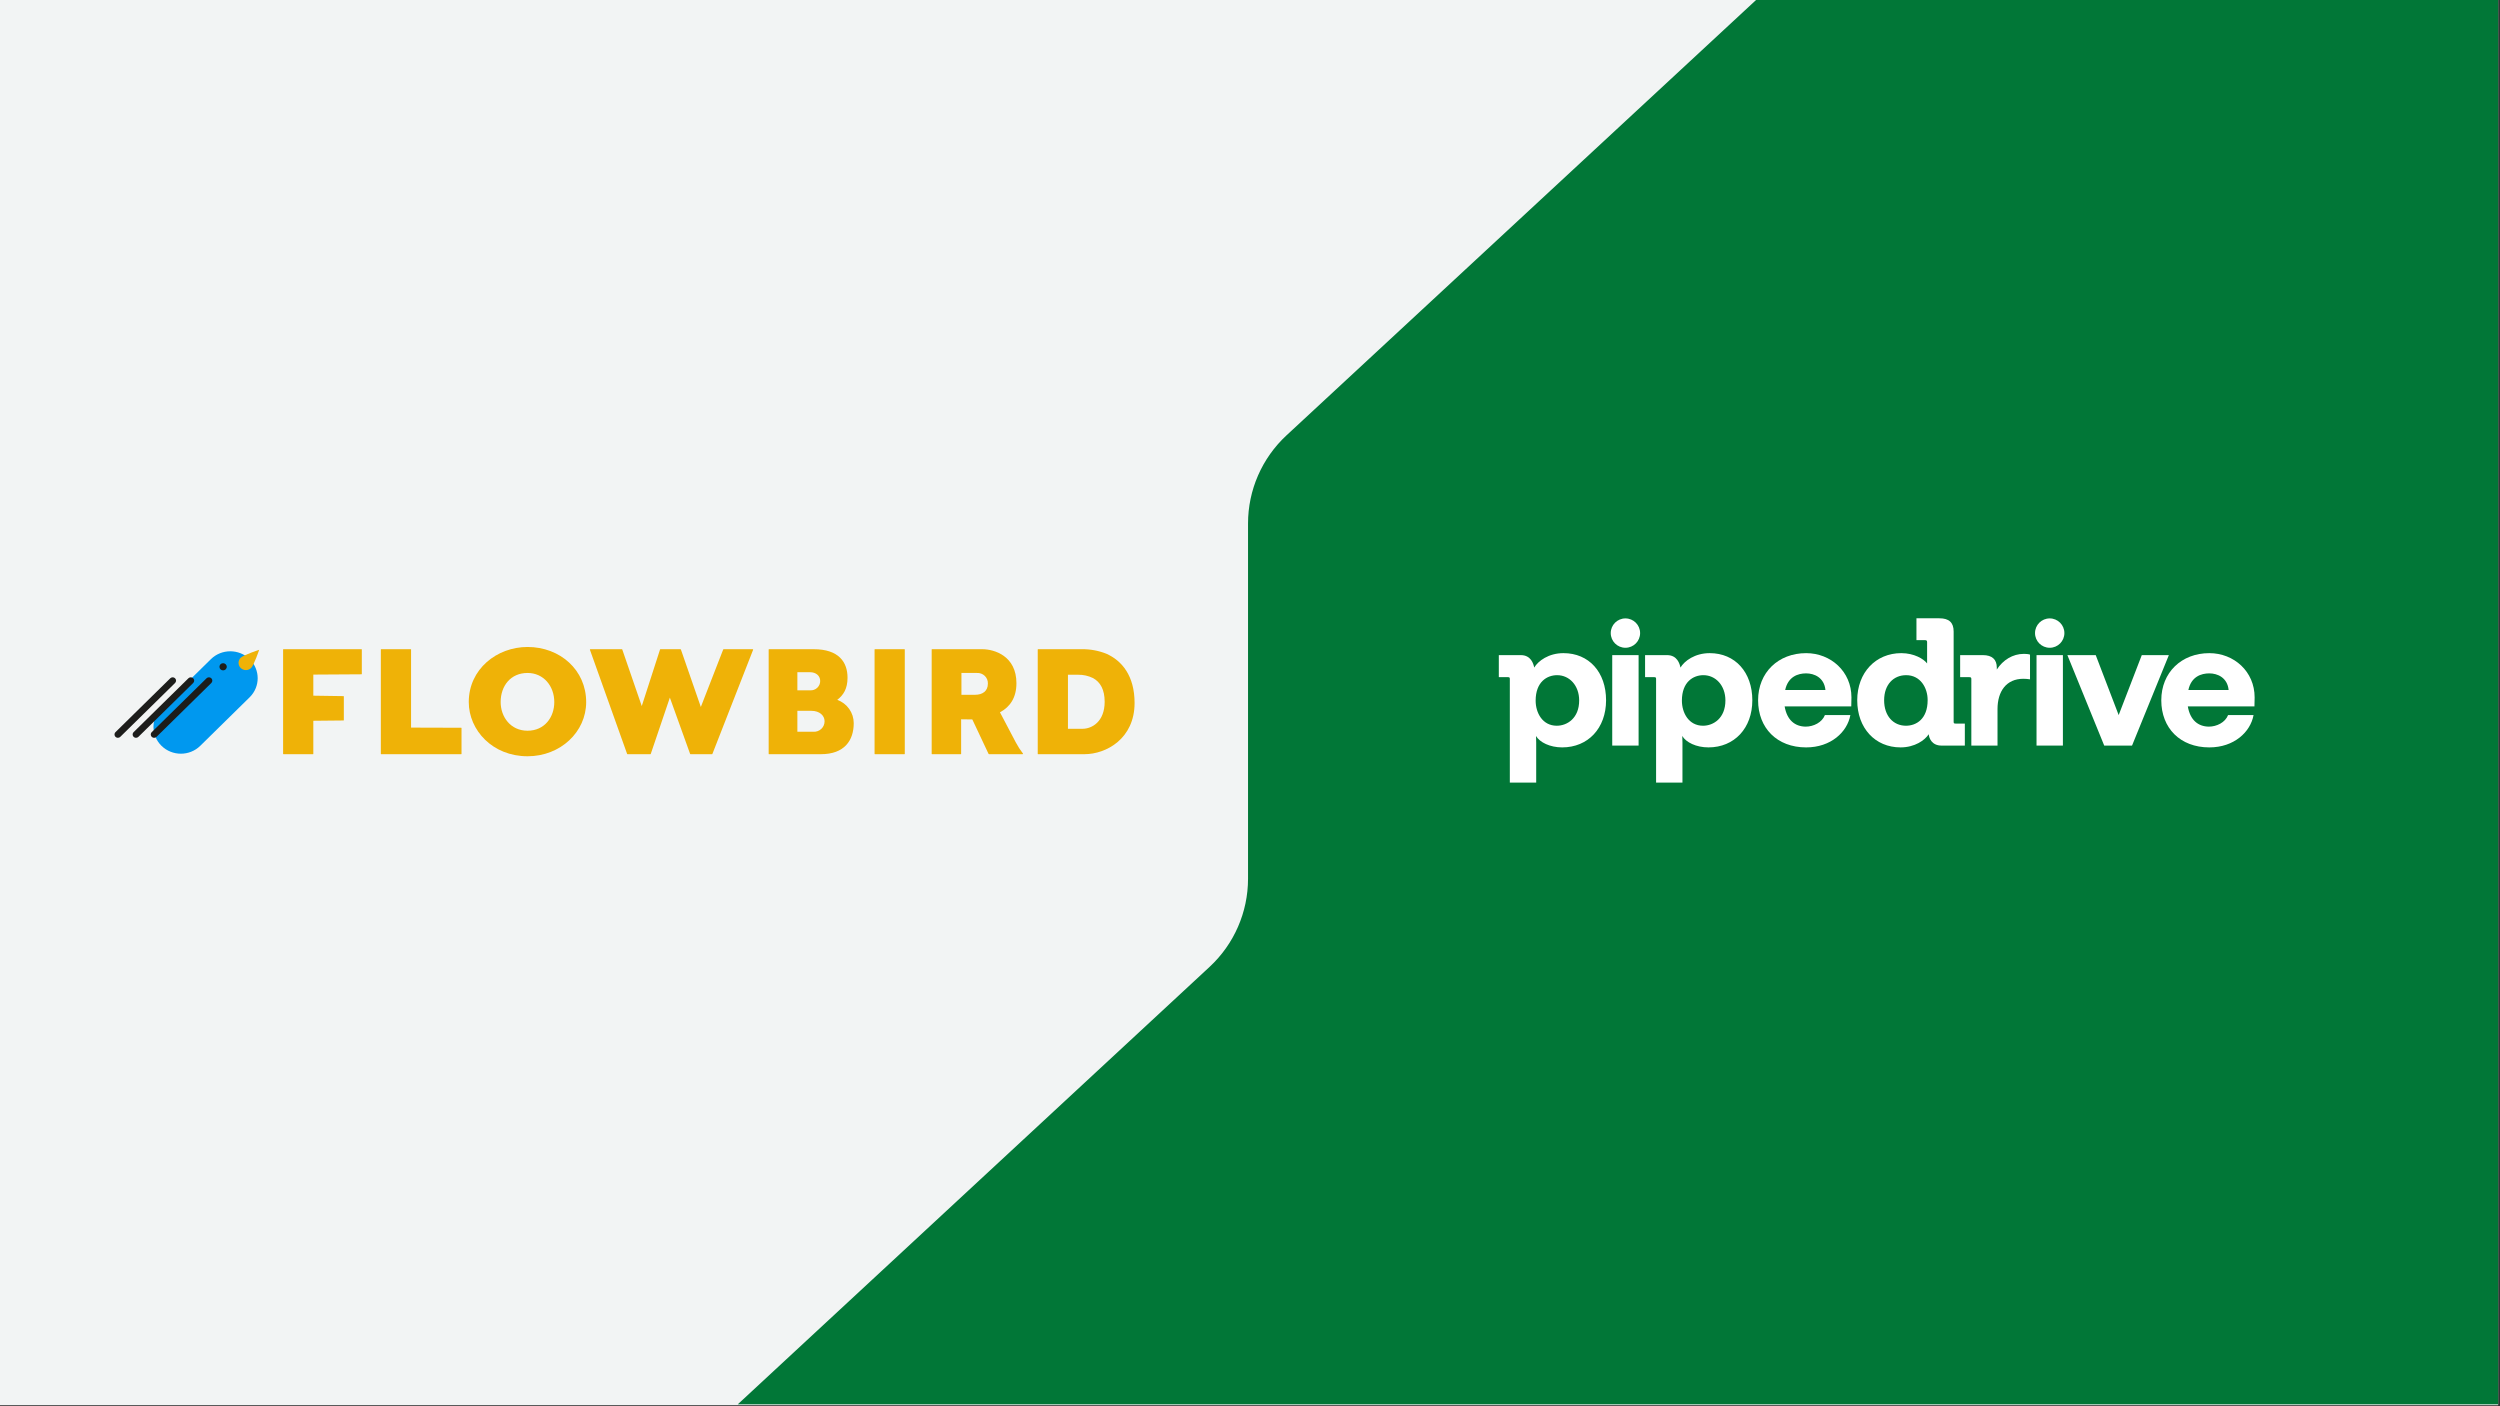 <?xml version="1.0" encoding="UTF-8"?>
<svg xmlns="http://www.w3.org/2000/svg" width="1225" height="689" viewBox="0 0 1225 689" fill="none">
  <rect x="0" y="0" width="1225" height="689" fill="#333333" stroke="none"/>
  <g clip-path="url(#clip0_1778_21147)">
    <rect width="1224.1" height="688.554" fill="#F2F4F4"></rect>
    <rect width="713.716" height="593.687" transform="translate(-50.834 47.943)" fill="#F2F4F4"></rect>
    <g clip-path="url(#clip1_1778_21147)">
      <path d="M103.338 322.996L79.135 346.784C73.89 351.939 73.89 360.296 79.135 365.45C84.379 370.605 92.883 370.605 98.127 365.45L122.331 341.662C127.575 336.508 127.575 328.151 122.331 322.996C117.086 317.841 108.583 317.841 103.338 322.996Z" fill="#0098EF"></path>
      <path d="M75.532 361.526C75.204 361.526 74.883 361.431 74.61 361.251C74.337 361.072 74.124 360.817 73.998 360.519C73.873 360.221 73.84 359.893 73.904 359.576C73.968 359.259 74.126 358.969 74.358 358.74L101.207 332.353C101.518 332.047 101.94 331.875 102.381 331.875C102.821 331.875 103.243 332.047 103.555 332.353C103.866 332.659 104.041 333.074 104.041 333.507C104.041 333.94 103.866 334.355 103.555 334.661L76.707 361.048C76.552 361.2 76.37 361.321 76.168 361.403C75.966 361.485 75.751 361.527 75.532 361.526Z" fill="#1D1D1B"></path>
      <path d="M66.648 361.526C66.319 361.526 65.998 361.43 65.725 361.251C65.452 361.072 65.239 360.817 65.114 360.519C64.988 360.22 64.955 359.892 65.019 359.576C65.083 359.259 65.241 358.968 65.474 358.74L92.322 332.353C92.633 332.048 93.055 331.876 93.495 331.877C93.935 331.877 94.357 332.049 94.668 332.355C94.979 332.661 95.154 333.075 95.154 333.507C95.154 333.94 94.98 334.354 94.67 334.661L67.822 361.048C67.668 361.2 67.485 361.32 67.283 361.402C67.082 361.484 66.866 361.526 66.648 361.526Z" fill="#1D1D1B"></path>
      <path d="M57.765 361.526C57.437 361.526 57.115 361.431 56.842 361.251C56.569 361.072 56.356 360.817 56.231 360.519C56.105 360.221 56.072 359.893 56.136 359.576C56.2 359.259 56.358 358.969 56.591 358.74L83.439 332.353C83.75 332.047 84.172 331.875 84.613 331.875C85.053 331.875 85.476 332.047 85.787 332.353C86.099 332.659 86.273 333.074 86.273 333.507C86.273 333.94 86.099 334.355 85.787 334.661L58.939 361.048C58.785 361.2 58.602 361.321 58.401 361.403C58.199 361.485 57.983 361.527 57.765 361.526Z" fill="#1D1D1B"></path>
      <path d="M109.32 328.492C110.311 328.492 111.115 327.703 111.115 326.729C111.115 325.754 110.311 324.965 109.32 324.965C108.329 324.965 107.526 325.754 107.526 326.729C107.526 327.703 108.329 328.492 109.32 328.492Z" fill="#1D1D1B"></path>
      <path d="M126.994 318.412C126.994 318.412 124.456 325.924 123.046 327.31C122.369 327.975 121.451 328.349 120.494 328.349C119.536 328.349 118.618 327.975 117.941 327.31C117.264 326.644 116.884 325.742 116.884 324.801C116.884 323.86 117.264 322.957 117.941 322.292C119.351 320.906 126.994 318.412 126.994 318.412Z" fill="#EFB207"></path>
      <path d="M168.258 341.101C168.288 341.097 168.319 341.099 168.348 341.109C168.377 341.118 168.403 341.134 168.424 341.155C168.446 341.176 168.462 341.202 168.472 341.231C168.482 341.259 168.484 341.289 168.48 341.319V352.816C168.484 352.845 168.482 352.876 168.472 352.904C168.462 352.932 168.446 352.958 168.424 352.98C168.403 353.001 168.377 353.017 168.348 353.026C168.319 353.036 168.288 353.038 168.258 353.034L153.525 353.18V369.333C153.529 369.363 153.527 369.393 153.517 369.422C153.507 369.45 153.491 369.476 153.47 369.497C153.448 369.518 153.422 369.534 153.393 369.544C153.364 369.553 153.333 369.556 153.303 369.551H138.94C138.91 369.556 138.879 369.553 138.851 369.544C138.822 369.534 138.795 369.518 138.774 369.497C138.752 369.476 138.736 369.45 138.726 369.422C138.717 369.393 138.714 369.363 138.718 369.333V318.326C138.714 318.296 138.717 318.266 138.726 318.237C138.736 318.209 138.752 318.183 138.774 318.162C138.795 318.141 138.822 318.125 138.851 318.115C138.879 318.106 138.91 318.103 138.94 318.107H177.068C177.098 318.103 177.129 318.106 177.158 318.115C177.187 318.125 177.213 318.141 177.235 318.162C177.256 318.183 177.273 318.209 177.282 318.237C177.292 318.266 177.295 318.296 177.29 318.326V330.186C177.295 330.216 177.292 330.246 177.282 330.274C177.273 330.303 177.256 330.329 177.235 330.35C177.213 330.371 177.187 330.387 177.158 330.396C177.129 330.406 177.098 330.409 177.068 330.404L153.525 330.55V340.882L168.258 341.101Z" fill="#EFB207"></path>
      <path d="M225.926 356.6C225.956 356.595 225.987 356.598 226.016 356.607C226.045 356.617 226.071 356.632 226.093 356.654C226.114 356.675 226.131 356.701 226.14 356.729C226.15 356.758 226.152 356.788 226.148 356.818V369.333C226.152 369.363 226.15 369.393 226.14 369.422C226.131 369.45 226.114 369.476 226.093 369.497C226.071 369.518 226.045 369.534 226.016 369.544C225.987 369.553 225.956 369.556 225.926 369.551H186.836C186.806 369.556 186.775 369.553 186.746 369.543C186.717 369.534 186.691 369.518 186.669 369.497C186.648 369.476 186.631 369.45 186.622 369.422C186.612 369.393 186.609 369.363 186.614 369.333V318.326C186.609 318.296 186.612 318.266 186.622 318.237C186.631 318.209 186.648 318.183 186.669 318.162C186.691 318.141 186.717 318.125 186.746 318.115C186.775 318.106 186.806 318.103 186.836 318.107H201.199C201.229 318.103 201.26 318.106 201.288 318.115C201.317 318.125 201.344 318.141 201.365 318.162C201.387 318.183 201.403 318.209 201.412 318.237C201.422 318.266 201.425 318.296 201.421 318.326V356.526L225.926 356.6Z" fill="#EFB207"></path>
      <path d="M229.698 344.011C229.698 327.857 243.469 317.016 258.498 317.016C274.416 317.016 287.224 328.294 287.224 344.011C287.224 358.636 274.638 370.57 258.498 370.57C241.323 370.57 229.698 357.763 229.698 344.011ZM245.32 344.011C245.32 351.215 250.132 358.054 258.498 358.054C266.79 358.054 271.602 351.506 271.602 344.011C271.602 336.152 266.346 329.749 258.498 329.749C250.28 329.749 245.32 336.007 245.32 344.011Z" fill="#EFB207"></path>
      <path d="M307.281 369.406L289.068 318.398C288.994 318.253 289.142 318.107 289.29 318.107H304.689C304.764 318.107 304.912 318.18 304.912 318.253L314.462 345.976L323.42 318.253C323.42 318.18 323.569 318.107 323.642 318.107H333.415C333.489 318.107 333.564 318.18 333.638 318.253L343.41 346.412L354.367 318.253C354.441 318.18 354.515 318.107 354.589 318.107H368.803C368.952 318.107 369.099 318.253 369.026 318.398L349.111 369.333C349.036 369.479 348.963 369.551 348.889 369.551H338.376C338.302 369.551 338.153 369.479 338.153 369.406L328.233 341.829L318.904 369.333C318.904 369.551 318.756 369.551 318.682 369.551H307.503C307.429 369.551 307.281 369.479 307.281 369.406Z" fill="#EFB207"></path>
      <path d="M376.646 369.333V318.325C376.641 318.296 376.644 318.266 376.654 318.237C376.664 318.209 376.68 318.183 376.701 318.162C376.723 318.141 376.749 318.125 376.778 318.115C376.807 318.106 376.837 318.103 376.868 318.107H398.708C410.998 318.107 415.291 324.437 415.291 332.078C415.291 337.462 413.293 340.591 410.258 342.919C412.629 343.785 414.674 345.345 416.117 347.387C417.56 349.429 418.331 351.857 418.328 354.344C418.328 362.857 413.737 369.551 402.262 369.551H376.868C376.837 369.555 376.807 369.553 376.778 369.543C376.749 369.534 376.723 369.518 376.701 369.497C376.68 369.476 376.664 369.45 376.654 369.421C376.644 369.393 376.641 369.363 376.646 369.333ZM396.931 338.263C397.569 338.307 398.21 338.222 398.813 338.011C399.415 337.8 399.967 337.469 400.433 337.039C400.899 336.608 401.27 336.087 401.521 335.509C401.772 334.931 401.898 334.307 401.892 333.679C401.892 331.059 399.744 329.385 396.931 329.385H390.713V338.263H396.931ZM398.634 358.564C399.34 358.595 400.044 358.484 400.704 358.237C401.365 357.99 401.966 357.613 402.473 357.129C402.979 356.645 403.379 356.065 403.649 355.423C403.918 354.781 404.051 354.092 404.039 353.398C404.039 350.633 401.596 348.305 397.598 348.305H390.713V358.564L398.634 358.564Z" fill="#EFB207"></path>
      <path d="M428.538 369.333V318.326C428.533 318.296 428.536 318.266 428.545 318.237C428.555 318.209 428.571 318.183 428.593 318.162C428.614 318.141 428.64 318.125 428.669 318.115C428.698 318.106 428.729 318.103 428.759 318.108H443.122C443.152 318.103 443.183 318.106 443.212 318.115C443.241 318.125 443.267 318.141 443.288 318.162C443.31 318.183 443.326 318.209 443.336 318.237C443.345 318.266 443.348 318.296 443.344 318.326V369.333C443.348 369.363 443.345 369.393 443.336 369.422C443.326 369.45 443.31 369.476 443.288 369.497C443.267 369.518 443.241 369.534 443.212 369.544C443.183 369.553 443.152 369.556 443.122 369.551H428.759C428.729 369.556 428.698 369.553 428.669 369.544C428.64 369.534 428.614 369.518 428.593 369.497C428.571 369.476 428.555 369.45 428.545 369.422C428.536 369.393 428.533 369.363 428.538 369.333Z" fill="#EFB207"></path>
      <path d="M470.956 369.333C470.961 369.363 470.958 369.393 470.949 369.422C470.939 369.45 470.923 369.476 470.901 369.497C470.88 369.518 470.853 369.534 470.824 369.544C470.795 369.553 470.765 369.556 470.734 369.551H456.742C456.712 369.555 456.681 369.553 456.652 369.543C456.623 369.534 456.597 369.518 456.575 369.497C456.554 369.476 456.538 369.45 456.528 369.421C456.518 369.393 456.515 369.363 456.52 369.333V318.325C456.515 318.296 456.518 318.266 456.528 318.237C456.538 318.209 456.554 318.183 456.575 318.162C456.597 318.141 456.623 318.125 456.652 318.115C456.681 318.106 456.712 318.103 456.742 318.107H481.247C487.392 318.107 498.053 321.527 498.053 334.77C498.053 341.755 495.018 346.339 489.984 349.032C491.02 350.996 494.796 358.127 497.757 363.803C498.738 365.665 499.877 367.442 501.163 369.115C501.385 369.333 501.31 369.551 501.015 369.551H484.727C484.651 369.553 484.576 369.533 484.51 369.495C484.445 369.456 484.392 369.4 484.357 369.333L476.436 352.524L470.956 352.452V369.333ZM478.657 329.75H471.105V340.446H477.768C481.395 340.446 484.06 338.699 484.06 334.988C484.093 334.285 483.976 333.584 483.715 332.928C483.455 332.273 483.056 331.679 482.547 331.185C482.037 330.691 481.427 330.307 480.757 330.06C480.087 329.813 479.371 329.707 478.657 329.75Z" fill="#EFB207"></path>
      <path d="M531.364 369.552H508.709C508.679 369.556 508.648 369.554 508.619 369.544C508.59 369.535 508.564 369.519 508.543 369.497C508.521 369.476 508.505 369.451 508.495 369.422C508.486 369.394 508.483 369.364 508.487 369.334V318.326C508.483 318.297 508.486 318.266 508.495 318.238C508.505 318.21 508.521 318.184 508.543 318.163C508.564 318.142 508.59 318.126 508.619 318.116C508.648 318.107 508.679 318.104 508.709 318.108H530.106C534.187 318.055 538.238 318.797 542.025 320.291C549.799 323.711 555.943 331.205 555.943 344.448C555.943 361.912 542.099 369.552 531.364 369.552ZM535.51 332.224C533.254 331.134 530.768 330.585 528.254 330.623H523.294V357.109H530.402C535.14 357.109 541.284 353.544 541.284 343.867C541.284 337.973 539.212 334.189 535.51 332.224Z" fill="#EFB207"></path>
    </g>
    <g clip-path="url(#clip2_1778_21147)">
      <path d="M157.746 877.031L592.681 473.783C604.702 462.636 611.536 446.984 611.536 430.592V256.51C611.536 240.118 618.37 224.466 630.391 213.319L1065.33 -189.93H1224.09V884.535L157.746 877.038V877.031Z" fill="#017737"></path>
    </g>
    <g clip-path="url(#clip3_1778_21147)">
      <path d="M796.457 317.409C800.431 317.409 803.653 314.188 803.653 310.213C803.653 306.239 800.431 303.018 796.457 303.018C792.483 303.018 789.261 306.239 789.261 310.213C789.261 314.188 792.483 317.409 796.457 317.409Z" fill="white"></path>
      <path d="M802.913 321.012H789.994V365.336H802.913V321.012Z" fill="white"></path>
      <path d="M1004.36 317.409C1008.33 317.409 1011.55 314.188 1011.55 310.213C1011.55 306.239 1008.33 303.018 1004.36 303.018C1000.38 303.018 997.161 306.239 997.161 310.213C997.161 314.188 1000.38 317.409 1004.36 317.409Z" fill="white"></path>
      <path d="M1010.82 321.012H997.898V365.336H1010.82V321.012Z" fill="white"></path>
      <path d="M1104.77 341.718C1104.77 329.067 1094.68 320.043 1082.56 320.043C1068.94 320.043 1059.03 329.51 1059.03 343.135C1059.03 356.761 1068.32 366.227 1082.56 366.227C1094.68 366.227 1102.73 358.708 1104.24 350.391H1091.76C1090.34 354.019 1086.19 356.054 1082.3 356.054C1077.07 355.966 1073.18 352.869 1072.03 346.144H1104.68L1104.77 341.722V341.718ZM1072.3 338.09C1073.71 331.545 1078.58 329.953 1082.56 329.953C1086.54 329.953 1091.41 331.988 1092.03 338.09H1072.3Z" fill="white"></path>
      <path d="M1049.47 321.012H1062.74L1044.7 365.336H1031.07L1013.02 321.012H1026.91L1038.15 350.386L1049.47 321.012Z" fill="white"></path>
      <path d="M978.427 328.093C981.436 323.404 986.213 320.395 991.697 320.395C992.671 320.395 993.908 320.482 994.706 320.75V332.871C993.645 332.695 992.495 332.607 991.434 332.607C983.116 332.607 978.782 338.713 978.782 347.47V365.342H965.955V332.691C965.955 331.985 965.687 331.805 964.893 331.805H960.471V321.009H971.618C976.132 321.009 978.431 323.132 978.431 327.115V328.089L978.427 328.093Z" fill="white"></path>
      <path d="M958.17 354.545C957.463 354.545 957.284 354.369 957.284 353.659V309.422C957.284 305 954.985 302.965 950.296 302.965H939.061V313.669H943.219C944.014 313.669 944.281 313.932 944.281 314.643V325.083C942.601 322.872 937.911 320.039 931.63 320.039C919.154 320.039 910.042 329.505 910.042 343.131C910.042 356.756 918.802 366.223 931.274 366.223C938.263 366.223 943.219 362.683 945.075 359.765C945.251 361.713 946.58 365.341 951.357 365.341H962.772V354.549H958.17V354.545ZM933.928 355.607C927.734 355.607 923.224 350.829 923.224 343.131C923.224 335.432 927.826 330.834 934.016 330.834C941.004 330.834 944.545 337.028 944.545 343.043C944.545 352.422 938.881 355.607 933.928 355.607Z" fill="white"></path>
      <path d="M907.209 341.718C907.209 329.067 897.124 320.043 885.003 320.043C871.378 320.043 861.468 329.51 861.468 343.135C861.468 356.761 870.759 366.227 885.003 366.227C897.124 366.227 905.174 358.708 906.678 350.391H894.202C892.785 354.019 888.627 356.054 884.736 356.054C879.515 355.966 875.624 352.869 874.475 346.144H907.121L907.209 341.722V341.718ZM874.738 338.09C876.155 331.545 881.02 329.953 884.999 329.953C888.978 329.953 893.847 331.988 894.466 338.09H874.738Z" fill="white"></path>
      <path d="M837.756 320.039C830.501 320.039 825.368 323.843 823.424 327.115C823.069 325.255 821.832 321.009 816.879 321.009H806.087V331.805H810.509C811.304 331.805 811.483 331.98 811.483 332.691V383.473H824.402V363.833L824.314 360.648C826.17 363.745 831.127 366.223 837.142 366.223C849.793 366.223 858.641 356.844 858.641 343.131C858.641 329.418 850.236 320.039 837.76 320.039H837.756ZM834.484 355.607C827.495 355.607 824.131 349.325 824.131 343.311C824.131 334.111 829.706 330.835 834.659 330.835C840.674 330.835 845.451 335.879 845.451 343.219C845.451 351.888 839.612 355.607 834.48 355.607H834.484Z" fill="white"></path>
      <path d="M786.974 343.131C786.974 356.844 778.126 366.223 765.474 366.223C759.46 366.223 754.503 363.745 752.647 360.648L752.735 363.833V383.473H739.816V332.691C739.816 331.984 739.64 331.805 738.842 331.805H734.42V321.009H745.216C750.169 321.009 751.41 325.255 751.761 327.115C753.709 323.843 758.837 320.039 766.093 320.039C778.569 320.039 786.974 329.33 786.974 343.131ZM773.792 343.219C773.792 335.876 769.014 330.835 762.996 330.835C758.043 330.835 752.467 334.107 752.467 343.311C752.467 349.325 755.828 355.607 762.82 355.607C767.953 355.607 773.792 351.892 773.792 343.219Z" fill="white"></path>
    </g>
  </g>
  <defs>
    <clipPath id="clip0_1778_21147">
      <rect width="1224.1" height="688.554" fill="white"></rect>
    </clipPath>
    <clipPath id="clip1_1778_21147">
      <rect width="499.839" height="53.554" fill="white" transform="translate(56.104 317.018)"></rect>
    </clipPath>
    <clipPath id="clip2_1778_21147">
      <rect width="1225.12" height="689.128" fill="white" transform="translate(-1.02 -1.02)"></rect>
    </clipPath>
    <clipPath id="clip3_1778_21147">
      <rect width="370.348" height="80.511" fill="white" transform="translate(734.421 302.965)"></rect>
    </clipPath>
  </defs>
</svg>
